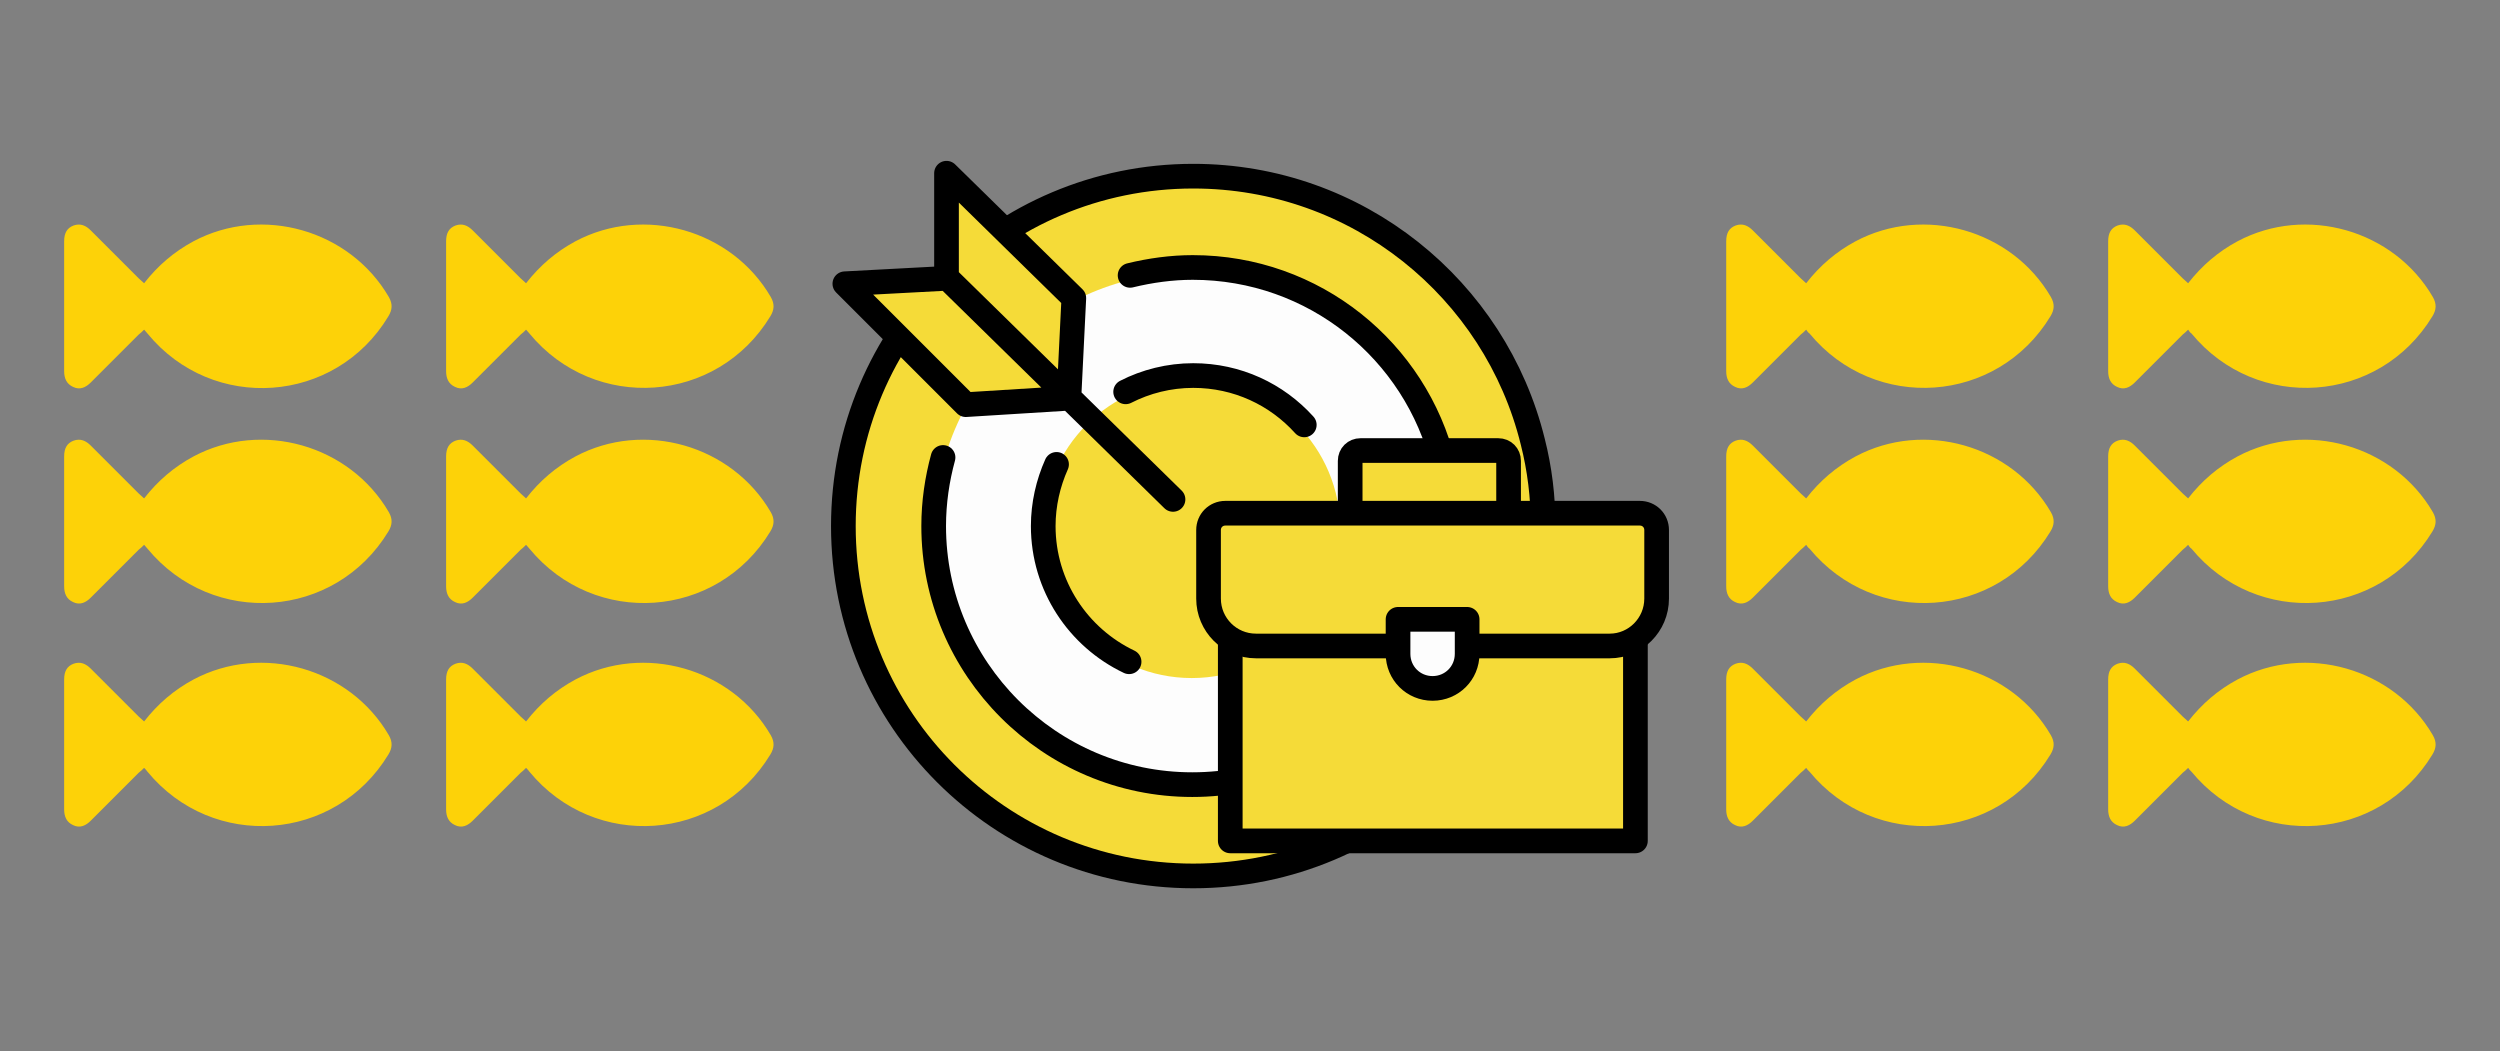 <svg xmlns="http://www.w3.org/2000/svg" xmlns:xlink="http://www.w3.org/1999/xlink" id="Layer_1" x="0px" y="0px" viewBox="0 0 506.6 213" style="enable-background:new 0 0 506.6 213;" xml:space="preserve"><rect x="0" y="0" width="506.6" height="213" fill="#808080" stroke="none"/><style type="text/css">	.st0{display:none;}	.st1{display:inline;fill:#F5DB38;}	.st2{fill:#FDD208;}	.st3{fill:#F5DB38;}	.st4{fill:#FDFDFD;}	.st5{fill:none;stroke:#000000;stroke-width:5;stroke-linecap:round;stroke-linejoin:round;stroke-miterlimit:10;}	.st6{fill:#F5DB38;stroke:#000000;stroke-width:5;stroke-linecap:round;stroke-linejoin:round;stroke-miterlimit:10;}	.st7{fill:#FDFDFD;stroke:#000000;stroke-width:5;stroke-linecap:round;stroke-linejoin:round;stroke-miterlimit:10;}	.st8{fill:#FFFFFF;stroke:#000000;stroke-width:3.543;stroke-linecap:round;stroke-linejoin:round;}	.st9{fill-rule:evenodd;clip-rule:evenodd;fill:#E84435;}	.st10{fill-rule:evenodd;clip-rule:evenodd;fill:#35A552;}	.st11{fill-rule:evenodd;clip-rule:evenodd;fill:#557DBE;}	.st12{fill-rule:evenodd;clip-rule:evenodd;fill:#F8BA16;}	.st13{fill:#F5DB38;stroke:#000000;stroke-width:3.543;stroke-linecap:round;stroke-linejoin:round;}	.st14{fill:none;stroke:#000000;stroke-width:3.543;stroke-linecap:round;stroke-linejoin:round;}	.st15{fill:#FFFFFF;}	.st16{fill:none;stroke:#FFFFFF;stroke-width:6;stroke-linecap:round;stroke-linejoin:round;stroke-miterlimit:10;}	.st17{stroke:#000000;stroke-width:5.484;stroke-linecap:round;stroke-linejoin:round;stroke-miterlimit:10;}	.st18{fill:none;stroke:#000000;stroke-width:5.346;stroke-linecap:round;stroke-linejoin:round;stroke-miterlimit:10;}	.st19{fill:#FFFFFF;stroke:#000000;stroke-width:5.346;stroke-linecap:round;stroke-linejoin:round;stroke-miterlimit:10;}	.st20{fill:#F5DB38;stroke:#000000;stroke-width:3.293;stroke-linecap:round;stroke-linejoin:round;stroke-miterlimit:10;}	.st21{fill:#FFFFFF;stroke:#000000;stroke-width:3.316;stroke-linecap:round;stroke-linejoin:round;}	.st22{fill:#FFFFFF;stroke:#000000;stroke-width:2.679;stroke-linecap:round;stroke-linejoin:round;}	.st23{fill:#FFFFFF;stroke:#000000;stroke-width:2.487;stroke-linecap:round;stroke-linejoin:round;}	.st24{stroke:#000000;stroke-width:3.316;stroke-linecap:round;stroke-linejoin:round;}	.st25{stroke:#000000;stroke-width:0.829;stroke-miterlimit:10;}	.st26{fill:#FFFFFF;stroke:#000000;stroke-width:2.961;stroke-linecap:round;stroke-linejoin:round;}	.st27{fill:#F3D938;}	.st28{fill:#F3D938;stroke:#000000;stroke-width:2.5;stroke-miterlimit:10;}	.st29{clip-path:url(#SVGID_2_);}	.st30{fill-rule:evenodd;clip-rule:evenodd;fill:none;stroke:#000000;stroke-width:2;stroke-linecap:round;stroke-linejoin:round;}	.st31{fill:#FFFFFF;stroke:#F3D938;stroke-width:2.304;stroke-linecap:round;stroke-linejoin:round;}	.st32{clip-path:url(#SVGID_4_);}	.st33{fill:#F3D938;stroke:#000000;stroke-width:2.501;stroke-miterlimit:10;}	.st34{clip-path:url(#SVGID_6_);}			.st35{fill-rule:evenodd;clip-rule:evenodd;fill:none;stroke:#000000;stroke-width:2.5;stroke-linecap:round;stroke-linejoin:round;}	.st36{fill:#FFFFFF;stroke:#F3D938;stroke-width:2.961;stroke-linecap:round;stroke-linejoin:round;}	.st37{fill:#FFFFFF;stroke:#000000;stroke-width:2.5;stroke-linecap:round;stroke-linejoin:round;}	.st38{stroke:#000000;stroke-width:2.618;stroke-linecap:round;stroke-linejoin:round;}	.st39{fill:none;stroke:#000000;stroke-width:2.961;stroke-linecap:round;stroke-linejoin:round;}	.st40{stroke:#000000;stroke-width:2.961;stroke-linecap:round;stroke-linejoin:round;}	.st41{fill:#FFFFFF;stroke:#000000;stroke-width:2.813;stroke-linecap:round;stroke-linejoin:round;}</style><g class="st0">	<rect x="-35.3" y="-3.2" class="st1" width="662.4" height="219.4"></rect></g><g>	<g>		<g>			<g>				<path class="st2" d="M106.6,110.4c-0.4,0.4-0.7,0.7-1.1,1c-3.2,3.2-6.5,6.5-9.7,9.7c-1,1-2.2,1.6-3.6,0.9     c-1.3-0.6-1.8-1.7-1.8-3.2c0-8.8,0-17.5,0-26.3c0-1.7,0.6-2.7,1.9-3.2c1.4-0.5,2.5,0,3.5,1c3.2,3.2,6.5,6.5,9.7,9.7     c0.3,0.3,0.7,0.6,1.1,1c2.8-3.6,6.1-6.4,10-8.5c13.9-7.4,31.7-2.3,39.6,11.3c0.8,1.4,0.7,2.6-0.1,3.9     c-10.8,17.8-35.6,19.5-48.8,3.5C107.1,111,106.9,110.7,106.6,110.4L106.6,110.4z"></path>				<path class="st2" d="M29.2,110.4c-0.4,0.4-0.7,0.7-1.1,1c-3.2,3.2-6.5,6.5-9.7,9.7c-1,1-2.2,1.6-3.6,0.9     c-1.3-0.6-1.8-1.7-1.8-3.2c0-8.8,0-17.5,0-26.3c0-1.7,0.6-2.7,1.9-3.2c1.4-0.5,2.5,0,3.5,1c3.2,3.2,6.5,6.5,9.7,9.7     c0.3,0.3,0.7,0.6,1.1,1c2.8-3.6,6.1-6.4,10-8.5c13.9-7.4,31.7-2.3,39.6,11.3c0.8,1.4,0.7,2.6-0.1,3.9     c-10.8,17.8-35.6,19.5-48.8,3.5C29.7,111,29.5,110.7,29.2,110.4L29.2,110.4z"></path>				<path class="st2" d="M106.6,155.6c-0.4,0.4-0.7,0.7-1.1,1c-3.2,3.2-6.5,6.5-9.7,9.7c-1,1-2.2,1.6-3.6,0.9     c-1.3-0.6-1.8-1.7-1.8-3.2c0-8.8,0-17.5,0-26.3c0-1.7,0.6-2.7,1.9-3.2c1.4-0.5,2.5,0,3.5,1c3.2,3.2,6.5,6.5,9.7,9.7     c0.3,0.3,0.7,0.6,1.1,1c2.8-3.6,6.1-6.4,10-8.5c13.9-7.4,31.7-2.3,39.6,11.3c0.8,1.4,0.7,2.6-0.1,3.9     c-10.8,17.8-35.6,19.5-48.8,3.5C107.1,156.1,106.9,155.9,106.6,155.6L106.6,155.6z"></path>				<path class="st2" d="M29.2,155.6c-0.4,0.4-0.7,0.7-1.1,1c-3.2,3.2-6.5,6.5-9.7,9.7c-1,1-2.2,1.6-3.6,0.9     c-1.3-0.6-1.8-1.7-1.8-3.2c0-8.8,0-17.5,0-26.3c0-1.7,0.6-2.7,1.9-3.2c1.4-0.5,2.5,0,3.5,1c3.2,3.2,6.5,6.5,9.7,9.7     c0.3,0.3,0.7,0.6,1.1,1c2.8-3.6,6.1-6.4,10-8.5c13.9-7.4,31.7-2.3,39.6,11.3c0.8,1.4,0.7,2.6-0.1,3.9     c-10.8,17.8-35.6,19.5-48.8,3.5C29.7,156.1,29.5,155.9,29.2,155.6L29.2,155.6z"></path>				<path class="st2" d="M106.6,66.8c-0.4,0.4-0.7,0.7-1.1,1c-3.2,3.2-6.5,6.5-9.7,9.7c-1,1-2.2,1.6-3.6,0.9     c-1.3-0.6-1.8-1.7-1.8-3.2c0-8.8,0-17.5,0-26.3c0-1.7,0.6-2.7,1.9-3.2c1.4-0.5,2.5,0,3.5,1c3.2,3.2,6.5,6.5,9.7,9.7     c0.3,0.3,0.7,0.6,1.1,1c2.8-3.6,6.1-6.4,10-8.5c13.9-7.4,31.7-2.3,39.6,11.3c0.8,1.4,0.7,2.6-0.1,3.9     c-10.8,17.8-35.6,19.5-48.8,3.5C107.1,67.4,106.9,67.1,106.6,66.8L106.6,66.8z"></path>				<path class="st2" d="M29.2,66.8c-0.4,0.4-0.7,0.7-1.1,1c-3.2,3.2-6.5,6.5-9.7,9.7c-1,1-2.2,1.6-3.6,0.9     c-1.3-0.6-1.8-1.7-1.8-3.2c0-8.8,0-17.5,0-26.3c0-1.7,0.6-2.7,1.9-3.2c1.4-0.5,2.5,0,3.5,1c3.2,3.2,6.5,6.5,9.7,9.7     c0.3,0.3,0.7,0.6,1.1,1c2.8-3.6,6.1-6.4,10-8.5c13.9-7.4,31.7-2.3,39.6,11.3c0.8,1.4,0.7,2.6-0.1,3.9     C68,81.9,43.1,83.7,29.9,67.6C29.7,67.4,29.5,67.1,29.2,66.8L29.2,66.8z"></path>			</g>			<g>				<path class="st2" d="M443.4,110.4c-0.4,0.4-0.7,0.7-1.1,1c-3.2,3.2-6.5,6.5-9.7,9.7c-1,1-2.2,1.6-3.6,0.9     c-1.3-0.6-1.8-1.7-1.8-3.2c0-8.8,0-17.5,0-26.3c0-1.7,0.6-2.7,1.9-3.2c1.4-0.5,2.5,0,3.5,1c3.2,3.2,6.5,6.5,9.7,9.7     c0.3,0.3,0.7,0.6,1.1,1c2.8-3.6,6.1-6.4,10-8.5c13.9-7.4,31.7-2.3,39.6,11.3c0.8,1.4,0.7,2.6-0.1,3.9     c-10.8,17.8-35.6,19.5-48.8,3.5C443.8,111,443.6,110.7,443.4,110.4L443.4,110.4z"></path>				<path class="st2" d="M366,110.4c-0.4,0.4-0.7,0.7-1.1,1c-3.2,3.2-6.5,6.5-9.7,9.7c-1,1-2.2,1.6-3.6,0.9     c-1.3-0.6-1.8-1.7-1.8-3.2c0-8.8,0-17.5,0-26.3c0-1.7,0.6-2.7,1.9-3.2c1.4-0.5,2.5,0,3.5,1c3.2,3.2,6.5,6.5,9.7,9.7     c0.3,0.3,0.7,0.6,1.1,1c2.8-3.6,6.1-6.4,10-8.5c13.9-7.4,31.7-2.3,39.6,11.3c0.8,1.4,0.7,2.6-0.1,3.9     c-10.8,17.8-35.6,19.5-48.8,3.5C366.4,111,366.2,110.7,366,110.4L366,110.4z"></path>				<path class="st2" d="M443.4,155.6c-0.4,0.4-0.7,0.7-1.1,1c-3.2,3.2-6.5,6.5-9.7,9.7c-1,1-2.2,1.6-3.6,0.9     c-1.3-0.6-1.8-1.7-1.8-3.2c0-8.8,0-17.5,0-26.3c0-1.7,0.6-2.7,1.9-3.2c1.4-0.5,2.5,0,3.5,1c3.2,3.2,6.5,6.5,9.7,9.7     c0.3,0.3,0.7,0.6,1.1,1c2.8-3.6,6.1-6.4,10-8.5c13.9-7.4,31.7-2.3,39.6,11.3c0.8,1.4,0.7,2.6-0.1,3.9     c-10.8,17.8-35.6,19.5-48.8,3.5C443.8,156.1,443.6,155.9,443.4,155.6L443.4,155.6z"></path>				<path class="st2" d="M366,155.6c-0.4,0.4-0.7,0.7-1.1,1c-3.2,3.2-6.5,6.5-9.7,9.7c-1,1-2.2,1.6-3.6,0.9     c-1.3-0.6-1.8-1.7-1.8-3.2c0-8.8,0-17.5,0-26.3c0-1.7,0.6-2.7,1.9-3.2c1.4-0.5,2.5,0,3.5,1c3.2,3.2,6.5,6.5,9.7,9.7     c0.3,0.3,0.7,0.6,1.1,1c2.8-3.6,6.1-6.4,10-8.5c13.9-7.4,31.7-2.3,39.6,11.3c0.8,1.4,0.7,2.6-0.1,3.9     c-10.8,17.8-35.6,19.5-48.8,3.5C366.4,156.1,366.2,155.9,366,155.6L366,155.6z"></path>				<path class="st2" d="M443.4,66.8c-0.4,0.4-0.7,0.7-1.1,1c-3.2,3.2-6.5,6.5-9.7,9.7c-1,1-2.2,1.6-3.6,0.9     c-1.3-0.6-1.8-1.7-1.8-3.2c0-8.8,0-17.5,0-26.3c0-1.7,0.6-2.7,1.9-3.2c1.4-0.5,2.5,0,3.5,1c3.2,3.2,6.5,6.5,9.7,9.7     c0.3,0.3,0.7,0.6,1.1,1c2.8-3.6,6.1-6.4,10-8.5c13.9-7.4,31.7-2.3,39.6,11.3c0.8,1.4,0.7,2.6-0.1,3.9     c-10.8,17.8-35.6,19.5-48.8,3.5C443.8,67.4,443.6,67.1,443.4,66.8L443.4,66.8z"></path>				<path class="st2" d="M366,66.8c-0.4,0.4-0.7,0.7-1.1,1c-3.2,3.2-6.5,6.5-9.7,9.7c-1,1-2.2,1.6-3.6,0.9c-1.3-0.6-1.8-1.7-1.8-3.2     c0-8.8,0-17.5,0-26.3c0-1.7,0.6-2.7,1.9-3.2c1.4-0.5,2.5,0,3.5,1c3.2,3.2,6.5,6.5,9.7,9.7c0.3,0.3,0.7,0.6,1.1,1     c2.8-3.6,6.1-6.4,10-8.5c13.9-7.4,31.7-2.3,39.6,11.3c0.8,1.4,0.7,2.6-0.1,3.9c-10.8,17.8-35.6,19.5-48.8,3.5     C366.4,67.4,366.2,67.1,366,66.8L366,66.8z"></path>			</g>		</g>	</g></g><g>	<g>		<g>			<g>				<circle class="st3" cx="241.5" cy="107.3" r="70.6"></circle>				<circle class="st4" cx="241.5" cy="107.3" r="52.1"></circle>				<circle class="st3" cx="241.5" cy="107.3" r="30.1"></circle>				<path class="st5" d="M312.7,106.6c0,39.2-31.7,70.9-70.9,70.9s-70.9-31.7-70.9-70.9s31.7-70.9,70.9-70.9     c33.3,0,61.2,22.9,68.8,53.8C312,95,312.7,100.7,312.7,106.6z"></path>				<path class="st5" d="M229,55.8c4.1-1,8.4-1.6,12.7-1.6c24.6,0,45.2,16.9,50.8,39.8c1,4,1.5,8.3,1.5,12.6     c0,28.9-23.5,52.4-52.4,52.4s-52.4-23.5-52.4-52.4c0-4.8,0.7-9.5,1.9-13.9"></path>				<path class="st6" d="M228.1,79.4c4.1-2.1,8.8-3.3,13.7-3.3c8.9,0,16.9,3.8,22.5,10"></path>				<path class="st6" d="M228.8,134.1c-10.3-4.9-17.4-15.4-17.4-27.5c0-4.4,1-8.7,2.7-12.5"></path>			</g>		</g>		<polyline class="st6" points="237.7,101.2 191.8,56.2 191.8,35.1 217.6,60.4 216.6,80.7 195.7,82 171.2,57.5 191.8,56.4   "></polyline>	</g>	<g>		<path class="st6" d="M273.6,102.3v-8.9c0-1.2,0.9-2.1,2.1-2.1h27.9c1.2,0,2.1,0.9,2.1,2.1v8.9"></path>		<rect x="249.3" y="125.5" class="st6" width="82.1" height="44.9"></rect>		<path class="st6" d="M326.2,130.9h-71.7c-5.3,0-9.6-4.3-9.6-9.6v-13.9c0-1.9,1.5-3.4,3.4-3.4h84c1.9,0,3.4,1.5,3.4,3.4v13.9   C335.7,126.6,331.4,130.9,326.2,130.9z"></path>		<path class="st7" d="M290.3,139.5L290.3,139.5c-3.9,0-7-3.1-7-7v-7h14v7C297.3,136.4,294.2,139.5,290.3,139.5z"></path>	</g></g></svg>